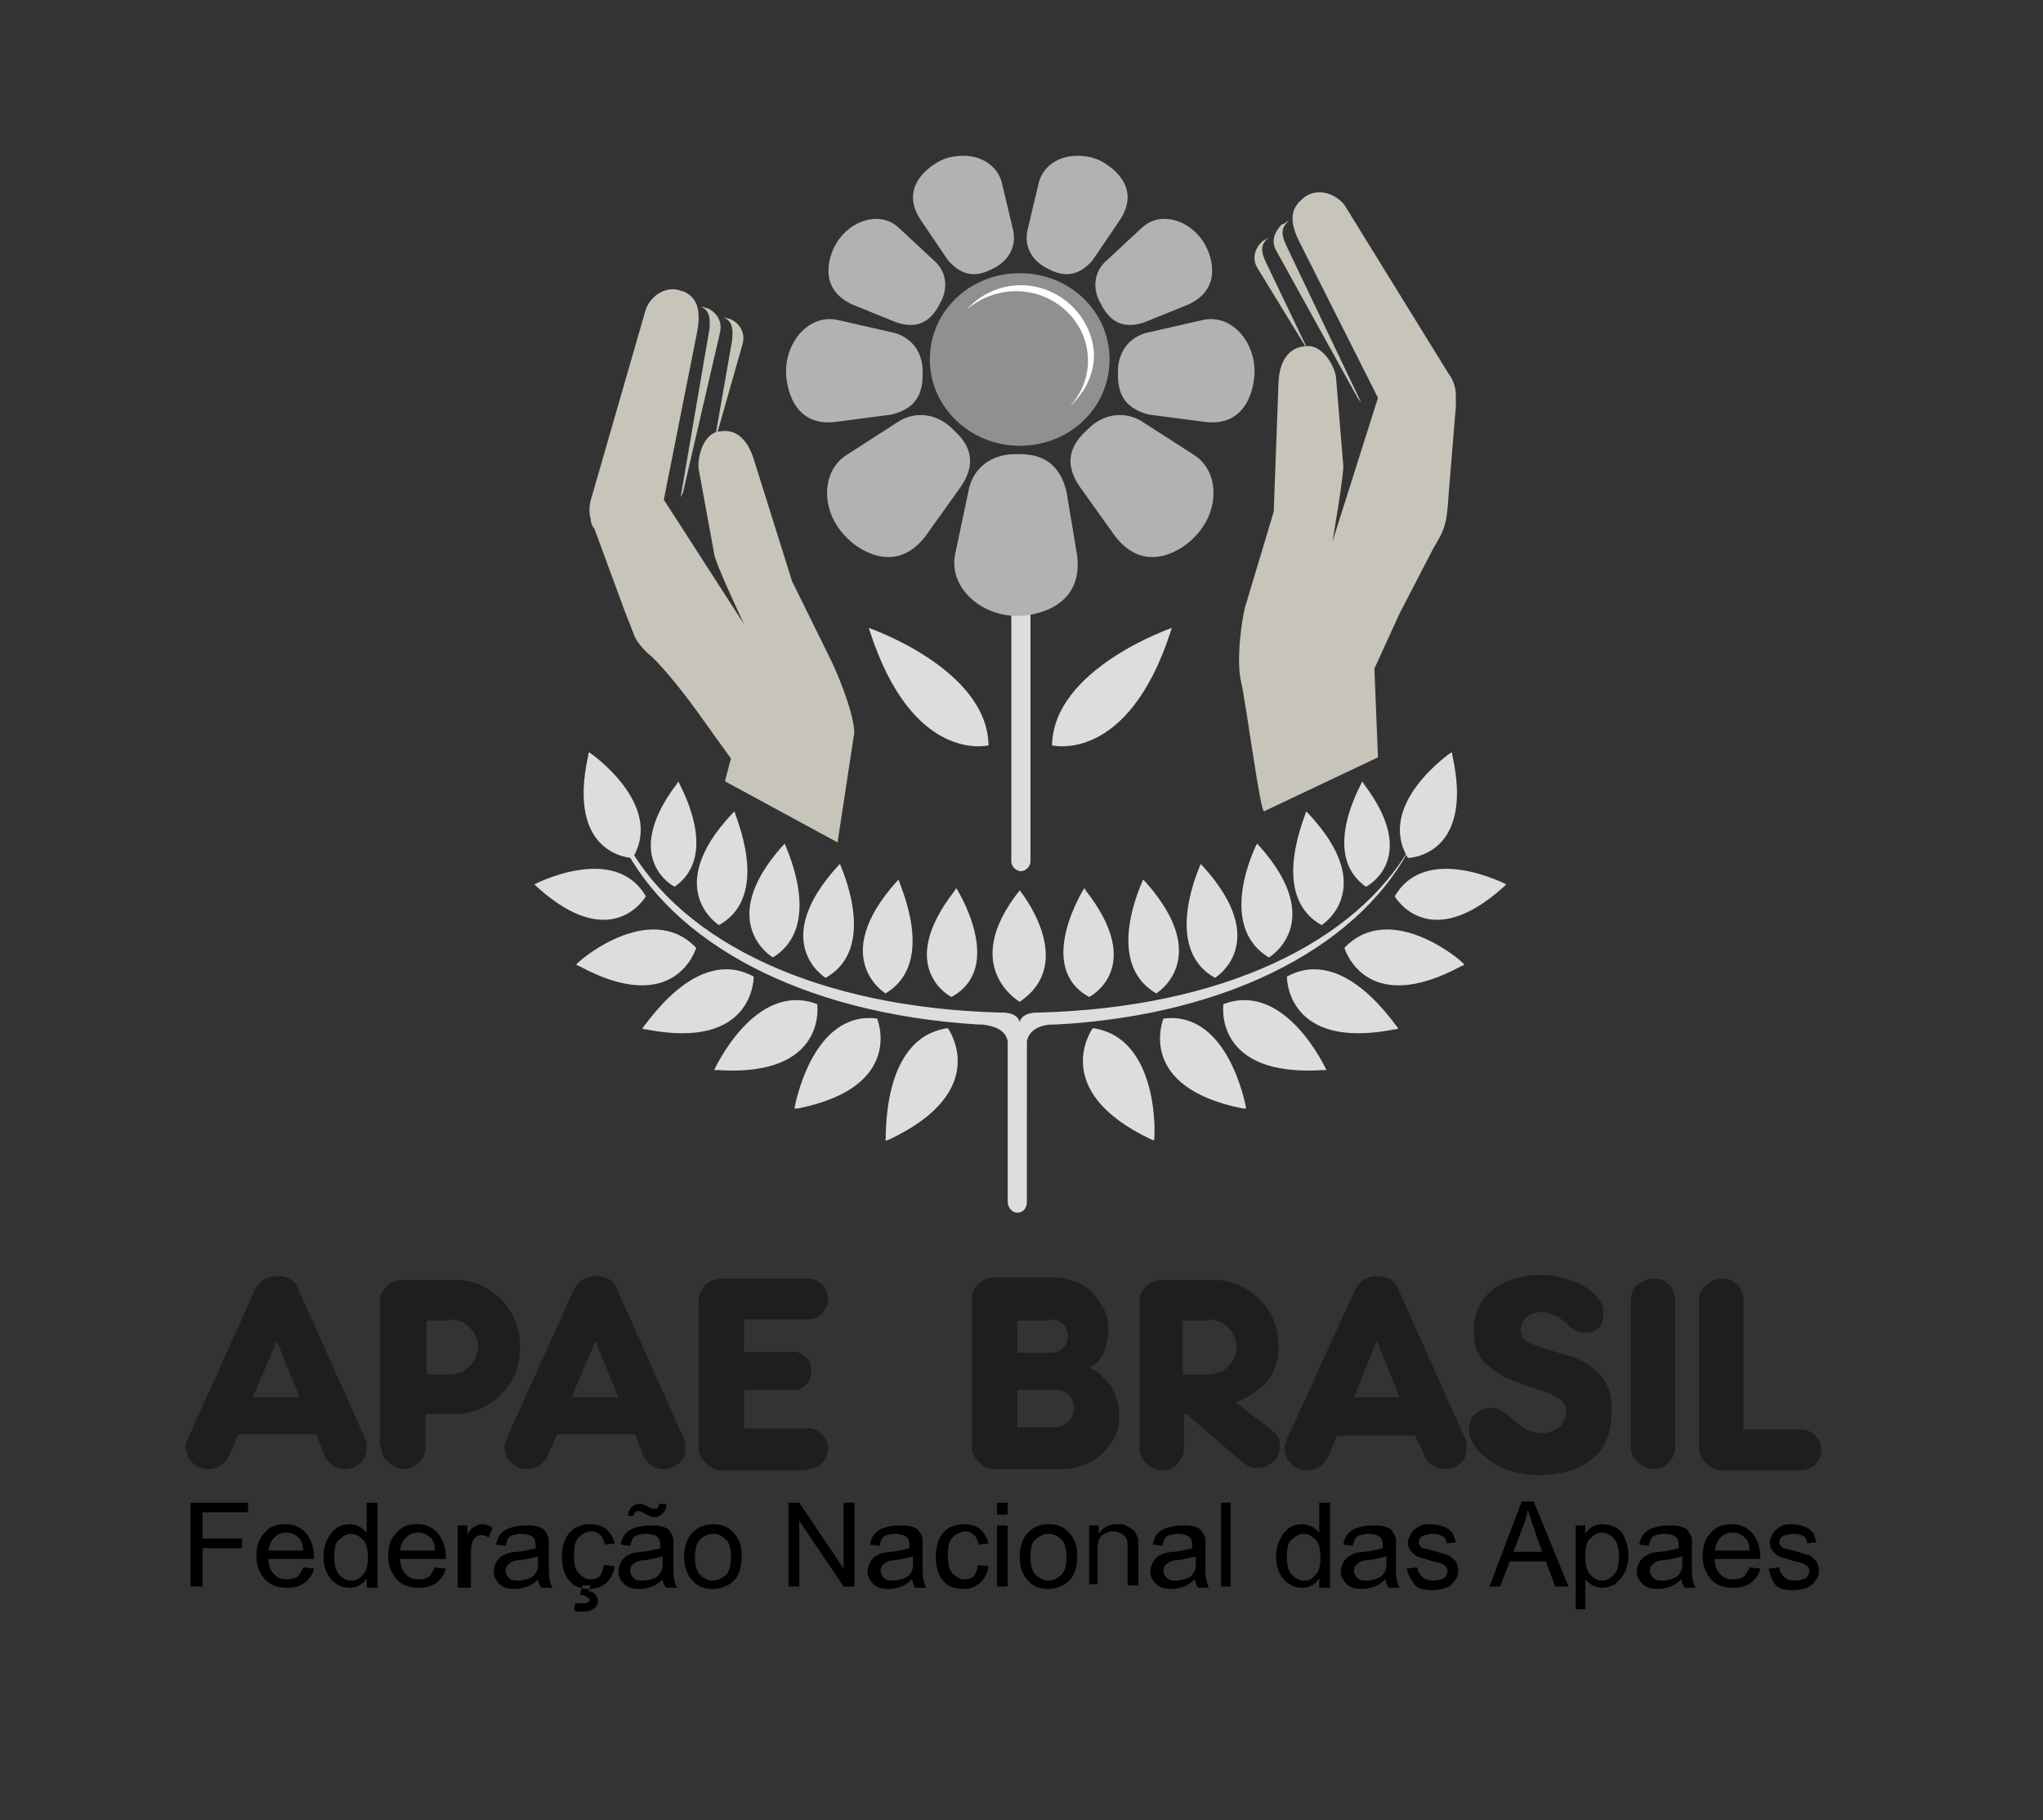 <svg xmlns="http://www.w3.org/2000/svg" xmlns:xlink="http://www.w3.org/1999/xlink" viewBox="0 0 170.5 151.9"><rect x="0" y="0" width="170.5" height="151.9" fill="#333333" stroke="none"/><g fill-rule="evenodd"><g fill="#c7c5ba"><path d="M71.3 61.1c-.1-1.9-1.6-5.3-1.9-5.9l-3.3-6.7-3.2-10.2c-.6-1.9-1.7-2.5-2.8-2.3H60c-1.3.2-1.8 2.1-1.7 3.1l1.3 7.1c0 .6 2.5 5.9 2.5 5.9l-6.7-10.4 2.8-14.1c.3-1.7 0-2.8-1.2-3.3h-.1c-1.1-.5-2.5.2-3 1.5l-4.5 15.6c-.2.6-.3 1.3-.1 1.9 0 .3.1.6.3.8l2.5 6.8.9 2.3c.4.7.9 1.2 1.5 1.7 1.7 1.7 3.7 4.5 3.7 4.5l2.8 3.9-.5 1.9 9.4 5.1 1.4-9.2z"/><path d="M62 28.6c.2-1-.4-1.7-1.1-2h-.1c-.2-.1-.4-.1-.6-.1h.2c.7.3.8.9.7 1.9l-1.4 8 .2-.4 2.1-7.4z"/><path d="M60.1 27.7c.2-1-.4-1.7-1.1-2h-.1c-.2-.1-.4-.1-.6-.1h.2c.7.3.8.9.7 1.9l-2.4 14 .2-.4 3.1-13.4zM103.6 57c-.5-1.9.1-5.6.3-6.3l2.4-8 .4-10.8c.1-2 1-2.9 2.2-3h.1c1.3-.2 2.4 1.6 2.5 2.6l.6 7.3c.1.6-.9 6.4-.9 6.4l3.8-12-6.6-13.1c-.8-1.6-.7-2.7.3-3.5l.1-.1c1-.8 2.5-.5 3.4.6l8.7 14.1c.4.5.6 1.2.6 1.8v.9l-.6 7.3s-.1 1.9-.3 2.5c-.2.8-.6 1.4-1 2.1l-2.8 5.4-2.1 4.6.3 7.4-9.5 4.5c-.3.2-1.5-8.9-1.9-10.7z"/><path d="M104.9 22.3c-.5-.9 0-1.8.5-2.2.2-.1.4-.2.5-.3 0 0-.1 0-.1.1-.6.5-.6 1.1-.1 2.1l3.6 7.5-.3-.5-4.1-6.7zm1.6-1.4c-.5-.9 0-1.7.5-2.2h.1c.2-.1.3-.2.5-.3 0 0-.1 0-.1.1-.6.5-.6 1.1-.1 2.1l6.2 13-.3-.4-6.8-12.3z"/></g><path d="M86 71.9c0 .4-.4.8-.8.8s-.8-.4-.8-.8V42.1c0-.4.4-.8.8-.8s.8.4.8.8v29.8zm-3.5-9.7s-6.3 1.6-9.9-9.5c0-.1-.1-.2-.1-.3 0 0 9.9 3.4 10 9.8zm5.3 0s6.3 1.6 9.9-9.5c0-.1.1-.2.1-.3 0 0-9.9 3.4-10 9.8z" fill="#ddd"/><path d="M92.6 30c0 4-3.3 7.2-7.5 7.2-4.1 0-7.5-3.2-7.5-7.2s3.3-7.2 7.5-7.2 7.5 3.2 7.5 7.2z" fill="#909091"/><path d="M85.2 23.8c-1.8 0-3.4.8-4.5 2 1.1-.9 2.5-1.5 4.1-1.5 3.3 0 6 2.6 6 5.8 0 1.5-.6 2.8-1.5 3.8 1.2-1.1 2-2.6 2-4.3-.1-3.1-2.8-5.8-6.1-5.8z" fill="#fff"/><path d="M89.9 46.4c.5 4.4-3.7 5-5 5-3.1 0-5.7-2.4-5.2-5.1l1.1-5.2c.3-1.9 1.8-3.2 3.9-3.2h.4c1.8 0 3.3.7 3.9 3.1l.9 5.4zm-12.7-1.6c-2.6 3.3-5.8.9-6.6 0-2.1-2.1-2.1-5.4 0-6.8l4.2-2.7c1.4-1 3.3-.9 4.7.5l.2.2c1.3 1.2 1.8 2.7.5 4.6l-3 4.2zm-7.4-9.6c-3.7.5-4.2-3.1-4.2-4.2 0-2.6 2-4.8 4.3-4.3l4.4 1c1.6.3 2.7 1.5 2.7 3.3v.3c0 1.6-.6 2.8-2.6 3.3l-4.6.6zm1.3-9.8c-3-1.4-1.8-4.3-1.3-5.1 1.2-2 3.7-2.7 5.2-1.3l2.9 2.7c1.1.9 1.3 2.4.5 3.7l-.1.2c-.7 1.2-1.7 1.9-3.5 1.3l-3.7-1.5zm5.7-7.1c-1.8-2.8.9-4.5 1.7-4.9.6-.3 1.3-.4 1.9-.4 1.5 0 2.8.8 3.2 2.2l.9 3.8c.4 1.4-.2 2.7-1.6 3.4l-.2.1c-1.2.6-2.4.6-3.6-.8l-2.3-3.4zm16.3 26.5c2.6 3.3 5.8.9 6.6 0 2.1-2.1 2.1-5.4 0-6.8l-4.2-2.7c-1.4-1-3.3-.9-4.7.5l-.2.2c-1.3 1.2-1.8 2.7-.5 4.6l3 4.2zm7.4-9.6c3.7.5 4.2-3.1 4.2-4.2 0-2.6-2-4.8-4.3-4.3l-4.4 1c-1.6.3-2.7 1.5-2.7 3.3v.3c0 1.6.6 2.8 2.6 3.3l4.6.6zm-1.3-9.8c3-1.4 1.8-4.3 1.3-5.1-1.2-2-3.7-2.7-5.2-1.3l-2.9 2.7c-1.1.9-1.3 2.4-.5 3.7l.1.2c.7 1.2 1.7 1.9 3.5 1.3l3.7-1.5zm-5.7-7.1c1.8-2.8-.9-4.5-1.7-4.9-.6-.3-1.3-.4-1.9-.4-1.5 0-2.8.8-3.2 2.2l-.9 3.8c-.4 1.4.2 2.7 1.6 3.4l.2.1c1.2.6 2.4.6 3.6-.8l2.3-3.4z" fill="#b3b2b2"/><g fill="#ddd"><path d="M85.1 83.6s-5.1-2.9 0-9.3c0 0 4.9 6 0 9.3zm-32.3-12s-5.6-.1-3.7-8.6c0-.1 0-.2.1-.2 0 0 6.3 4.3 3.6 8.8zm1.1 3.2s-2.8 4.9-9.1-.8l-.2-.2s6.7-3.5 9.3 1zm4.2 4.3s-1.7 5.9-9.8 1.5c-.1 0-.2-.1-.2-.1-.1-.1 6.1-5.5 10-1.4zm4.8 2.4s.1 6.2-9 4.4c-.1 0-.2 0-.3-.1.1.1 4.4-7 9.3-4.3zm1.6-1.6s-4.9-2.9.8-9.3l.2-.2c-.1 0 3.4 6.8-1 9.5zm3.7 3.9s.9 6.1-8.3 5.5h-.3s3.4-7.5 8.6-5.5zm.7-2.2s-4.8-2.9 1-9.3l.2-.2c0 .1 3.3 7-1.2 9.5zm4.3 3.4s2.4 5.7-6.6 7.5h-.3s1.4-8.2 6.9-7.5zm.7-2.1s-4.8-2.9.9-9.3l.2-.2c-.1.1 3.3 6.9-1.1 9.5zm5.5.3s-4.8-2.4.3-8.9c0-.1.1-.1.1-.2 0 0 4.2 6.6-.4 9.1zm-.3 2.6s3.8 5.2-4.9 9.3c-.1 0-.2.1-.3.1.1.1-.5-8.6 5.2-9.4zM56.3 74s-4.6-2.3.2-8.6c0-.1.1-.1.1-.2 0 .1 3.6 6.1-.3 8.8zm3.7 3.2s-4.8-3 1.1-9.3l.2-.2c-.1.1 3.2 7-1.3 9.5zm57.5-5.6s5.6-.1 3.7-8.6c0-.1 0-.2-.1-.2 0 0-6.3 4.3-3.6 8.8zm-1.1 3.2s2.8 4.9 9.1-.8l.2-.2s-6.7-3.5-9.3 1z"/><path d="M112.2 79.1s1.7 5.9 9.8 1.5c.1 0 .2-.1.2-.1.1-.1-6.1-5.5-10-1.4zm-4.8 2.4s-.1 6.2 9 4.4c.1 0 .2 0 .3-.1-.1.1-4.4-7-9.3-4.3zm-1.5-1.6s4.9-2.9-.8-9.3l-.2-.2s-3.5 6.8 1 9.5zm-3.8 3.9s-.9 6.1 8.3 5.5h.3s-3.4-7.5-8.6-5.5zm-.7-2.2s4.8-2.9-1-9.3l-.2-.2c0 .1-3.3 7 1.2 9.5zM97.1 85s-2.4 5.7 6.6 7.5h.3s-1.4-8.2-6.9-7.5zm-.6-2.1s4.8-2.9-.9-9.3l-.2-.2c0 .1-3.4 6.9 1.1 9.5zm-5.6.3s4.8-2.4-.3-8.9c0-.1-.1-.1-.1-.2 0 0-4.2 6.6.4 9.1zm.3 2.6s-3.8 5.2 4.9 9.3c.1 0 .2.1.2.1.1.1.6-8.6-5.1-9.4zM114 74s4.6-2.3-.2-8.6c0-.1-.1-.1-.1-.2 0 .1-3.6 6.1.3 8.8zm-3.7 3.2s4.8-3-1.1-9.3l-.2-.2c.1.1-3.2 7 1.3 9.5zm7.5-6.7c-4.6 8.2-15.9 13.6-31.1 14 0 0-1.4-.1-1.6.8-.2-.9-1.6-.8-1.6-.8-15.2-.4-26.5-5.8-31.1-14-1.4-2.4-1.6-2.5-.5-.2 4.1 8.3 14.9 14.3 29.8 15.2h.3c.7.1 1.9.3 2.1 1.4v13.4c0 .5.4.9.8.9.5 0 .8-.4.8-.9V86.9c.2-1.1 1.4-1.4 2.1-1.4h.3c14.9-.8 25.8-6.9 29.8-15.2 1.6-2.4 1.3-2.3-.1.2z"/></g><path d="M15.9 132.4v-7h4.8v.8h-3.8v2.2h3.3v.8h-3.3v3.2h-1zm9.4-1.6l.9.1c-.1.5-.4.9-.8 1.2s-.9.4-1.5.4c-.7 0-1.3-.2-1.8-.7-.4-.5-.7-1.1-.7-1.9 0-.9.2-1.5.7-2 .4-.5 1-.7 1.7-.7a2.19 2.19 0 0 1 1.7.7 3.01 3.01 0 0 1 .7 2v.2h-3.8c0 .6.2 1 .5 1.3s.6.4 1.1.4c.3 0 .6-.1.8-.2.2-.2.4-.5.5-.8zm-2.9-1.4h2.9c0-.4-.1-.8-.3-1-.3-.3-.6-.5-1.1-.5-.4 0-.7.1-1 .4s-.4.6-.5 1.1z"/><use xlink:href="#B"/><path d="M36.3 130.8l.9.1c-.1.5-.4.9-.8 1.2s-.9.4-1.5.4c-.7 0-1.3-.2-1.8-.7-.4-.5-.7-1.1-.7-1.9 0-.9.2-1.5.7-2 .4-.5 1-.7 1.7-.7a2.19 2.19 0 0 1 1.7.7 3.01 3.01 0 0 1 .7 2v.2h-3.8c0 .6.2 1 .5 1.3s.6.4 1.1.4c.3 0 .6-.1.8-.2.2-.2.3-.5.5-.8zm-2.9-1.4h2.9c0-.4-.1-.8-.3-1-.3-.3-.6-.5-1.1-.5-.4 0-.7.1-1 .4s-.5.6-.5 1.1zm4.8 3v-5.1h.8v.8c.2-.4.4-.6.6-.7s.4-.2.6-.2c.3 0 .6.1.9.3l-.3.8c-.2-.1-.4-.2-.6-.2s-.4.1-.5.2-.3.3-.3.5c-.1.3-.1.6-.1 1v2.7h-1.1v-.1zm6.7-.6c-.3.3-.6.5-.9.6s-.6.2-1 .2c-.6 0-1-.1-1.3-.4s-.5-.6-.5-1.1c0-.2.1-.5.2-.7s.3-.4.4-.5l.6-.3c.2 0 .4-.1.8-.1.7-.1 1.2-.2 1.5-.3v-.2c0-.4-.1-.6-.2-.7-.2-.2-.6-.3-1-.3s-.7.1-.9.2-.3.4-.4.8l-.8-.1c.1-.4.2-.7.4-.9s.4-.4.8-.5a3.73 3.73 0 0 1 1.2-.2c.4 0 .8 0 1.1.1s.5.2.6.4c.1.1.2.3.3.6v2c0 .8 0 1.3.1 1.5 0 .2.1.4.2.6h-.9a1.08 1.08 0 0 1-.3-.7zm-.1-1.9c-.3.1-.8.2-1.4.3-.4 0-.6.1-.8.2-.1.1-.3.2-.3.3-.1.1-.1.3-.1.4 0 .2.1.4.3.6s.4.2.8.2c.3 0 .6-.1.9-.2s.5-.4.6-.6.1-.5.1-.9v-.3h-.1zm5.6.7l.9.1c-.1.6-.3 1-.7 1.4-.4.3-.8.5-1.4.5-.7 0-1.3-.2-1.7-.7s-.6-1.1-.6-2c0-.6.1-1 .3-1.5a2.36 2.36 0 0 1 .8-.9c.4-.2.8-.3 1.2-.3.6 0 1 .1 1.4.4.3.3.6.7.7 1.2l-.8.1c-.1-.3-.2-.6-.4-.8a1.08 1.08 0 0 0-.7-.3c-.4 0-.8.2-1.1.5s-.4.8-.4 1.5.1 1.2.4 1.5.6.5 1 .5c.3 0 .6-.1.8-.3.1-.2.2-.5.3-.9zm-2 2.5l.2-.8h.7l-.2.5c.3 0 .5.1.6.3.1.1.2.3.2.5s-.1.5-.3.6c-.2.2-.6.3-1 .3-.3 0-.5 0-.7-.1l.1-.6h.5c.3 0 .5 0 .6-.1s.1-.1.1-.2v-.1s-.1-.1-.2-.1c-.2-.2-.4-.2-.6-.2zm6.9-1.3c-.3.3-.6.5-.9.6s-.6.2-1 .2c-.6 0-1-.1-1.3-.4s-.5-.6-.5-1.1c0-.2.1-.5.2-.7s.3-.4.4-.5l.6-.3c.2 0 .4-.1.8-.1.7-.1 1.2-.2 1.5-.3v-.2c0-.4-.1-.6-.2-.7-.2-.2-.6-.3-1-.3s-.7.1-.9.2-.3.4-.4.8l-.8-.1c.1-.4.2-.7.4-.9s.4-.4.8-.5a3.73 3.73 0 0 1 1.2-.2c.4 0 .8 0 1.1.1s.5.2.6.4c.1.1.2.3.3.6v2c0 .8 0 1.3.1 1.5 0 .2.1.4.2.6h-.9a1.08 1.08 0 0 1-.3-.7zm-.1-1.9c-.3.1-.8.2-1.4.3-.4 0-.6.1-.8.2-.1.1-.3.2-.3.3-.1.1-.1.3-.1.4 0 .2.1.4.3.6s.4.2.8.2c.3 0 .6-.1.9-.2s.5-.4.6-.6.1-.5.1-.9v-.3h-.1zm-2.8-3.3c0-.3.1-.6.3-.8s.4-.3.7-.3c.2 0 .5.1.8.3a.9.9 0 0 0 .5.1c.1 0 .2 0 .2-.1.1-.1.1-.2.1-.3h.6c0 .4-.1.6-.3.8s-.4.3-.7.3c-.2 0-.5-.1-.8-.3-.2-.1-.4-.2-.5-.2s-.2 0-.3.1-.1.2-.1.3h-.5v.1zm4.7 3.3c0-.9.3-1.7.8-2.1.4-.4 1-.6 1.6-.6.7 0 1.3.2 1.7.7.5.5.7 1.1.7 1.9 0 .7-.1 1.2-.3 1.6a1.96 1.96 0 0 1-.9.9c-.4.2-.8.3-1.2.3-.7 0-1.3-.2-1.7-.7-.5-.5-.7-1.2-.7-2zm.9 0c0 .7.1 1.1.4 1.5.3.3.7.5 1.1.5s.8-.2 1.1-.5.4-.8.4-1.5c0-.6-.1-1.1-.4-1.4s-.6-.5-1.1-.5c-.4 0-.8.2-1.1.5-.2.2-.4.7-.4 1.4zm7.8 2.5v-7h.9l3.7 5.5v-5.5h.9v7h-.9l-3.7-5.5v5.5h-.9z"/><use xlink:href="#C"/><path d="M81.6 130.6l.9.1c-.1.6-.3 1-.7 1.4-.4.3-.8.5-1.4.5-.7 0-1.3-.2-1.7-.7s-.6-1.1-.6-2c0-.6.1-1 .3-1.5a2.36 2.36 0 0 1 .8-.9c.4-.2.8-.3 1.2-.3.6 0 1 .1 1.4.4.3.3.6.7.7 1.2l-.8.1c-.1-.3-.2-.6-.4-.8a1.08 1.08 0 0 0-.7-.3c-.4 0-.8.2-1.1.5s-.4.8-.4 1.5.1 1.2.4 1.5.6.5 1 .5c.3 0 .6-.1.8-.3.1-.2.3-.5.3-.9zm1.6-4.2v-1h.9v1h-.9zm0 6v-5.1h.9v5.1h-.9zm1.9-2.5c0-.9.3-1.7.8-2.1.4-.4 1-.6 1.6-.6.7 0 1.3.2 1.7.7.5.5.7 1.1.7 1.9 0 .7-.1 1.2-.3 1.6a1.96 1.96 0 0 1-.9.9c-.4.2-.8.3-1.2.3-.7 0-1.3-.2-1.7-.7-.5-.5-.7-1.2-.7-2zm.9 0c0 .7.1 1.1.4 1.5.3.3.7.5 1.1.5s.8-.2 1.1-.5.4-.8.4-1.5c0-.6-.1-1.1-.4-1.4s-.6-.5-1.1-.5c-.4 0-.8.2-1.1.5-.3.2-.4.7-.4 1.4zm4.9 2.5v-5.1h.8v.7c.4-.6.9-.8 1.6-.8.3 0 .6 0 .8.2.3.1.5.3.6.4l.3.6v3.9h-.9v-3.1c0-.3 0-.6-.1-.8a.78.78 0 0 0-.4-.4c-.2-.1-.4-.2-.6-.2a1.69 1.69 0 0 0-1 .3c-.3.2-.4.7-.4 1.3v2.8h-.7v.2z"/><use xlink:href="#C" x="23.6"/><path d="M101.9 132.4v-7h.8v7h-.8z"/><use xlink:href="#B" x="79.5"/><use xlink:href="#C" x="39.5"/><path d="M117.4 130.9l.9-.1c0 .3.2.6.4.8s.5.3.9.3.7-.1.9-.2c.2-.2.3-.4.3-.6a.55.55 0 0 0-.3-.5c-.1-.1-.4-.2-.9-.3l-1.3-.4c-.2-.1-.4-.3-.6-.5-.1-.2-.2-.4-.2-.7 0-.2.1-.4.2-.6s.2-.4.4-.5c.1-.1.3-.2.5-.3s.5-.1.8-.1c.4 0 .8.1 1.1.2s.5.3.7.5c.1.2.2.5.3.8l-.8.1c0-.3-.1-.5-.3-.6s-.4-.2-.8-.2-.7.1-.9.2a.55.55 0 0 0-.3.5c0 .1 0 .2.1.3s.2.2.3.2.3.1.8.2l1.3.4c.2.1.4.3.6.5.1.2.2.5.2.8s-.1.6-.3.8c-.2.3-.4.5-.7.6s-.7.2-1.1.2c-.7 0-1.2-.1-1.5-.4-.3-.4-.6-.9-.7-1.4zm6.9 1.5l2.7-7.1h1l2.9 7.1h-1.1l-.8-2.1h-3l-.8 2.1h-.9zm2-2.9h2.4l-.7-2-.5-1.5c-.1.5-.2.9-.4 1.4l-.8 2.1zm5.2 4.9v-7.1h.8v.7c.2-.3.4-.5.6-.6s.5-.2.8-.2c.4 0 .8.1 1.2.3.3.2.6.5.7.9.2.4.3.9.3 1.4s-.1 1-.3 1.4-.5.7-.8 1c-.4.2-.7.3-1.1.3-.3 0-.5-.1-.8-.2-.2-.1-.4-.3-.6-.5v2.5h-.8v.1zm.8-4.5c0 .7.1 1.1.4 1.5.3.3.6.5 1 .5s.7-.2 1-.5.4-.8.4-1.5-.1-1.1-.4-1.5c-.3-.3-.6-.5-1-.5s-.7.2-1 .5-.4.8-.4 1.5z"/><use xlink:href="#C" x="64.2"/><path d="M146 130.8l.9.1c-.1.5-.4.9-.8 1.2s-.9.4-1.5.4c-.8 0-1.3-.2-1.8-.7-.4-.5-.7-1.1-.7-1.9 0-.9.2-1.5.7-2 .4-.5 1-.7 1.7-.7a2.19 2.19 0 0 1 1.7.7 3.01 3.01 0 0 1 .7 2v.2h-3.8c0 .6.2 1 .5 1.3s.6.4 1.1.4c.3 0 .6-.1.8-.2.2-.2.4-.5.5-.8zm-2.9-1.4h2.9c0-.4-.1-.8-.3-1-.3-.3-.6-.5-1.1-.5-.4 0-.7.1-1 .4s-.4.6-.5 1.1zm4.5 1.5l.9-.1c0 .3.2.6.4.8s.5.3.9.3.7-.1.9-.2c.2-.2.3-.4.3-.6a.55.55 0 0 0-.3-.5c-.1-.1-.4-.2-.9-.3l-1.3-.4c-.2-.1-.4-.3-.6-.5-.1-.2-.2-.4-.2-.7 0-.2.1-.4.2-.6s.2-.4.4-.5c.1-.1.3-.2.5-.3s.5-.1.7-.1c.4 0 .8.1 1.1.2s.5.3.7.5c.1.2.2.5.3.8l-.8.1c0-.3-.1-.5-.3-.6s-.4-.2-.8-.2-.7.1-.9.2a.55.55 0 0 0-.3.5c0 .1 0 .2.1.3s.2.2.3.2.3.1.8.2l1.3.4c.2.1.4.3.6.5.1.2.2.5.2.8s-.1.6-.3.8c-.2.3-.4.5-.7.6s-.7.2-1.1.2c-.7 0-1.2-.1-1.5-.4-.3-.4-.5-.9-.6-1.4z"/><path d="M23.1 111.9l1.9 4.7h-3.9l2-4.7zm4 9.6c.1.3.4.6.7.8a1.69 1.69 0 0 0 1 .3c.5 0 .9-.2 1.3-.5.4-.4.5-.8.5-1.3 0-.3 0-.5-.1-.7l-5.6-12.5c-.3-.8-.9-1.1-1.8-1.1-.8 0-1.4.4-1.8 1.1L15.7 120c-.1.3-.2.5-.2.7 0 .3.1.6.2.9.1.2.3.4.5.6.2.1.4.3.6.3.2.1.4.1.6.1a1.69 1.69 0 0 0 1-.3 1.85 1.85 0 0 0 .7-.8l.8-1.8h6.5l.7 1.8zm10.5-11.4c.3 0 .6.1.9.2s.5.3.7.5.4.4.5.7.2.6.2.9-.1.6-.2.9-.3.5-.5.7-.4.4-.7.5-.6.2-.9.2h-2v-4.5h2v-.1zm-5.8 10.6c0 .5.2 1 .6 1.3.4.4.8.6 1.3.6s1-.2 1.3-.6c.4-.4.5-.8.5-1.3V118h2.3c.8 0 1.5-.1 2.2-.4s1.3-.7 1.8-1.2.9-1.1 1.2-1.8.4-1.4.4-2.2-.1-1.5-.4-2.2-.7-1.3-1.2-1.8-1.1-.9-1.8-1.2-1.4-.4-2.2-.4h-4.2c-.5 0-.9.2-1.3.5-.4.4-.6.8-.6 1.3v12.1h.1zm17.9-8.8l1.9 4.7h-3.9l2-4.7zm4 9.6c.1.3.4.6.7.8a1.69 1.69 0 0 0 1 .3c.5 0 .9-.2 1.3-.5.4-.4.5-.8.5-1.3 0-.3 0-.5-.1-.7l-5.6-12.5c-.3-.8-.9-1.1-1.8-1.1-.8 0-1.4.4-1.8 1.1L42.3 120c-.1.3-.2.5-.2.7 0 .3.1.6.2.9.1.2.3.4.5.6.2.1.4.3.6.3.2.1.4.1.6.1a1.69 1.69 0 0 0 1-.3 1.85 1.85 0 0 0 .7-.8l.8-1.8H53l.7 1.8zm13.7 1.1c.5 0 .9-.2 1.2-.5s.5-.7.5-1.2-.2-.9-.5-1.2-.7-.5-1.2-.5h-5.3V116h4.1c.4 0 .8-.1 1.1-.5.3-.3.4-.7.4-1.1s-.1-.8-.4-1.1-.7-.5-1.1-.5h-4.1v-2.7h5.3c.5 0 .9-.2 1.2-.5s.5-.7.5-1.2-.2-.9-.5-1.2-.7-.5-1.2-.5h-7.2c-.5 0-.9.2-1.3.5-.4.4-.6.8-.6 1.3v12.3c0 .5.2.9.6 1.3s.8.6 1.3.6h7.2v-.1zm20.3-12.5c.4 0 .7.1 1 .4s.4.6.4 1-.1.7-.4 1-.6.4-1 .4h-2.8v-2.7h2.8v-.1zm.4 5.9c.4 0 .8.1 1.1.4s.4.7.4 1.1-.1.8-.4 1.1-.7.5-1.1.5h-3.2V116h3.2zm.3 6.6c.7 0 1.3-.1 1.9-.3s1.1-.5 1.6-.9A7.55 7.55 0 0 0 93 120c.3-.6.4-1.2.4-1.8 0-.7-.1-1.2-.3-1.7s-.4-.9-.7-1.2-.5-.6-.8-.8-.5-.3-.7-.4c.1 0 .3-.1.5-.3.2-.1.4-.3.5-.6.2-.2.3-.5.4-.9s.2-.8.2-1.3c0-.7-.1-1.3-.4-1.8s-.6-1-1-1.4-.9-.7-1.5-.9-1.1-.3-1.7-.3H83c-.5 0-.9.2-1.3.5-.4.4-.6.8-.6 1.3v12.3c0 .5.2.9.6 1.3s.8.6 1.3.6h5.4zm12.5-12.5c.3 0 .6.1.9.2s.5.3.7.5.4.4.5.7.2.6.2.9-.1.6-.2.9-.3.5-.5.7-.4.4-.7.5-.6.2-.9.2h-2.2v-4.5h2.2v-.1zm2.2 6.9c1.2-.4 2-1 2.7-1.8.6-.8.9-1.7.9-2.8 0-.8-.1-1.5-.4-2.2s-.7-1.3-1.2-1.8-1.1-.9-1.8-1.2-1.4-.4-2.2-.4H97c-.5 0-.9.2-1.3.5-.4.4-.6.8-.6 1.3v12.2c0 .5.2 1 .6 1.3.4.4.8.6 1.3.6s1-.2 1.3-.6c.4-.4.5-.8.5-1.3V118h.2l4.8 4.1c.2.1.4.3.6.3.2.1.4.1.6.1.3 0 .6-.1.8-.2s.4-.3.6-.4c.1-.2.3-.4.3-.6.1-.2.1-.4.1-.6 0-.3 0-.5-.1-.7s-.3-.4-.5-.6l-3.1-2.4zm11.8-5.1l1.9 4.7H113l1.9-4.7zm4 9.6c.1.3.4.6.7.8a1.69 1.69 0 0 0 1 .3c.5 0 .9-.2 1.3-.5.4-.4.5-.8.5-1.3 0-.3 0-.5-.1-.7l-5.6-12.5c-.3-.8-.9-1.1-1.8-1.1-.8 0-1.4.4-1.8 1.1l-5.7 12.5c-.1.3-.2.5-.2.7 0 .3.1.6.2.9.1.2.3.4.5.6.2.1.4.3.6.3.2.1.4.1.6.1a1.69 1.69 0 0 0 1-.3 1.85 1.85 0 0 0 .7-.8l.8-1.8h6.5l.8 1.7zm15.6-4c0-.7-.1-1.3-.3-1.7-.2-.5-.5-.9-.9-1.3s-.8-.7-1.3-.9c-.5-.3-1.1-.5-1.6-.6l-1.9-.6-.8-.3c-.2-.1-.4-.2-.5-.3s-.2-.2-.2-.4c0-.1-.1-.3-.1-.4 0-.4.2-.8.5-1.1a1.92 1.92 0 0 1 1.2-.4c.3 0 .5 0 .7.1s.5.2.7.3.4.3.6.4.3.3.4.4.4.3.6.4.5.1.8.1c.4 0 .7-.1 1-.4.3-.2.4-.7.4-1.3 0-.4-.1-.8-.4-1.1-.3-.4-.6-.7-1.1-1s-1-.5-1.7-.7c-.6-.2-1.3-.3-2.1-.3-.7 0-1.4.1-2.1.3s-1.3.5-1.8.9-.9.9-1.2 1.5-.4 1.3-.4 2.1c0 .6.1 1.1.3 1.6.2.4.5.9.9 1.2l1.3.9 1.5.6 1.8.6c.5.1.9.4 1.3.6.4.3.6.6.6 1.1 0 .1 0 .3-.1.5l-.3.6c-.1.2-.4.3-.6.5-.3.1-.6.2-.9.2-.6 0-1-.1-1.4-.3s-.7-.5-1.1-.8c-.3-.3-.6-.5-.9-.7a1.69 1.69 0 0 0-1-.3c-.5 0-.9.2-1.3.5-.4.4-.5.8-.5 1.3s.2 1 .5 1.4c.3.5.8.9 1.3 1.2.5.4 1.1.7 1.9.9.7.2 1.4.3 2.1.3.8 0 1.6-.1 2.4-.3.7-.2 1.4-.5 2-1 .6-.4 1-1 1.3-1.7.3-.8.4-1.6.4-2.6zm1.6-9v12.2c0 .5.2 1 .6 1.3.4.4.8.6 1.3.6s1-.2 1.3-.6c.4-.4.5-.8.5-1.3v-12.2c0-.5-.2-1-.5-1.3-.4-.4-.8-.5-1.3-.5s-.9.2-1.3.5-.6.8-.6 1.3zm9.4 0c0-.5-.2-1-.5-1.3-.4-.4-.8-.5-1.3-.5s-.9.2-1.3.5c-.4.4-.6.8-.6 1.3v12.3c0 .5.2.9.6 1.3s.8.6 1.3.6h6.6c.5 0 .9-.2 1.2-.5s.5-.7.5-1.2-.2-.9-.5-1.2-.7-.5-1.2-.5h-4.8v-10.8z" fill="#1e1e1c"/></g><defs><path id="B" d="M30.6 132.4v-.7c-.3.5-.8.8-1.4.8-.4 0-.8-.1-1.1-.3a2.36 2.36 0 0 1-.8-.9c-.2-.4-.3-.9-.3-1.4s.1-1 .3-1.4.4-.7.8-1c.3-.2.7-.3 1.1-.3.3 0 .6.1.8.2s.4.3.6.5v-2.5h.9v7.1h-.9v-.1zm-2.7-2.5c0 .7.1 1.1.4 1.5.3.3.6.5 1 .5s.7-.1 1-.5c.3-.3.4-.8.4-1.4 0-.7-.1-1.2-.4-1.5s-.6-.5-1-.5-.7.2-1 .5c-.3.2-.4.7-.4 1.4z"/><path id="C" d="M76.1 131.8c-.3.3-.6.5-.9.6s-.6.2-1 .2c-.6 0-1-.1-1.3-.4s-.5-.6-.5-1.1c0-.2.1-.5.2-.7s.3-.4.4-.5l.6-.3c.2 0 .4-.1.8-.1.7-.1 1.2-.2 1.5-.3v-.2c0-.4-.1-.6-.2-.7-.2-.2-.6-.3-1-.3s-.7.1-.9.2-.3.4-.4.8l-.8-.1c.1-.4.2-.7.4-.9s.4-.4.8-.5a3.73 3.73 0 0 1 1.2-.2c.4 0 .8 0 1.1.1s.5.2.6.4c.1.1.2.3.3.6v2c0 .8 0 1.3.1 1.5 0 .2.1.4.2.6h-.9c-.2-.2-.2-.5-.3-.7zm0-1.9c-.3.1-.8.2-1.4.3-.4 0-.6.1-.8.2-.1.1-.3.2-.3.3-.1.1-.1.3-.1.4 0 .2.1.4.3.6s.4.2.8.2c.3 0 .6-.1.9-.2s.5-.4.6-.6.1-.5.1-.9v-.3h-.1z"/></defs></svg>
